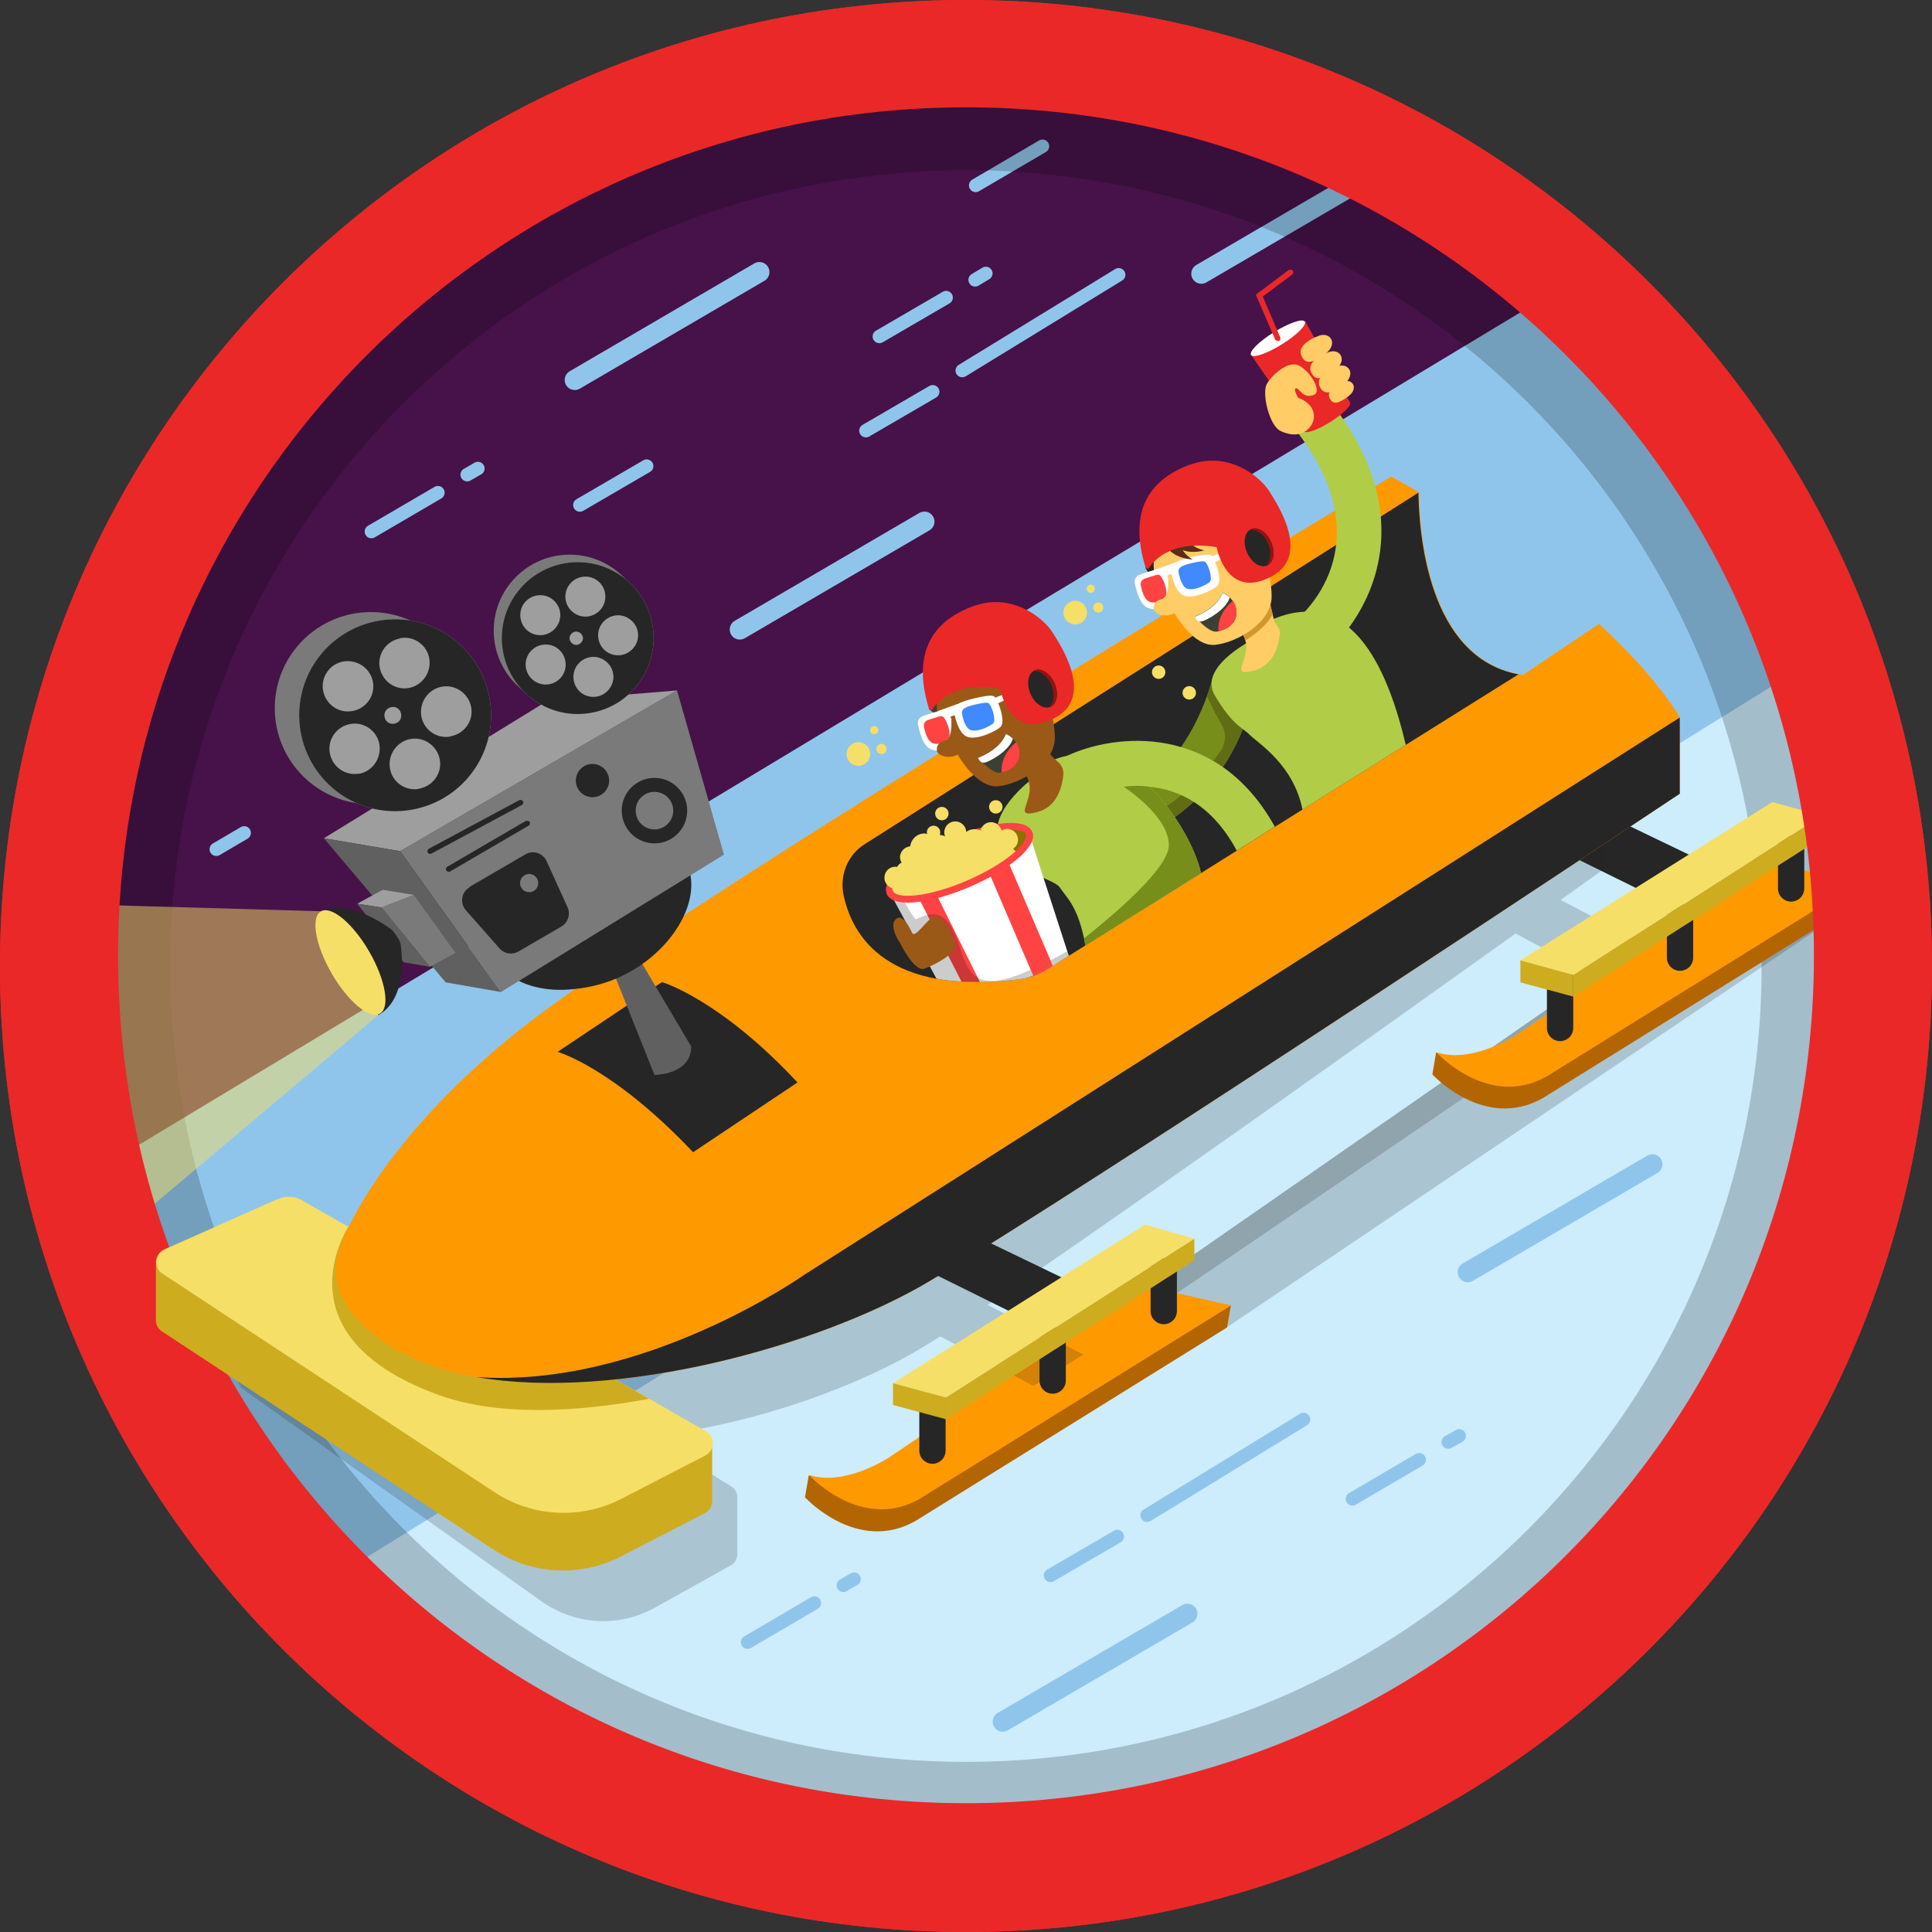 <?xml version="1.0" encoding="UTF-8"?>
<svg xmlns="http://www.w3.org/2000/svg" xmlns:xlink="http://www.w3.org/1999/xlink" viewBox="0 0 72 72">
  <rect x="0" y="0" width="72" height="72" fill="#333333" stroke="none"/>
  <defs>
    <style>
      .cls-1 {
        fill: #4089ff;
      }

      .cls-2 {
        fill: #b1cc47;
      }

      .cls-3 {
        fill: url(#linear-gradient-8);
      }

      .cls-4 {
        fill: url(#linear-gradient-7);
      }

      .cls-5 {
        fill: url(#linear-gradient-5);
      }

      .cls-6 {
        fill: url(#linear-gradient-6);
      }

      .cls-7 {
        fill: url(#linear-gradient-9);
      }

      .cls-8 {
        fill: url(#linear-gradient-4);
      }

      .cls-9 {
        fill: url(#linear-gradient-3);
      }

      .cls-10 {
        fill: url(#linear-gradient-2);
      }

      .cls-11, .cls-12 {
        fill: #ffd400;
      }

      .cls-13 {
        fill: #917602;
      }

      .cls-13, .cls-14, .cls-15, .cls-16, .cls-12 {
        stroke-linecap: round;
      }

      .cls-13, .cls-14, .cls-12 {
        stroke-width: .5px;
      }

      .cls-13, .cls-16, .cls-17, .cls-12, .cls-18 {
        stroke: #000;
      }

      .cls-13, .cls-16, .cls-12 {
        stroke-linejoin: round;
      }

      .cls-19 {
        fill: #7a7a7a;
      }

      .cls-20 {
        fill: #ffe578;
      }

      .cls-21 {
        opacity: .5;
      }

      .cls-21, .cls-22 {
        fill: #f6df66;
      }

      .cls-23 {
        fill: #90c5eb;
      }

      .cls-24 {
        fill: #b26500;
      }

      .cls-25 {
        fill: #592d19;
      }

      .cls-14, .cls-15 {
        stroke: #90c5eb;
      }

      .cls-14, .cls-15, .cls-17, .cls-26 {
        fill: none;
      }

      .cls-14, .cls-15, .cls-17, .cls-26, .cls-18 {
        stroke-miterlimit: 10;
      }

      .cls-27 {
        fill: #9e8620;
      }

      .cls-28 {
        fill: url(#linear-gradient);
      }

      .cls-29 {
        fill: #ea2828;
      }

      .cls-30 {
        fill: #3c4033;
      }

      .cls-31 {
        fill: #8c7100;
      }

      .cls-32 {
        fill: #d1972f;
      }

      .cls-33 {
        fill: #ff4343;
      }

      .cls-34 {
        fill: #606060;
      }

      .cls-35, .cls-18 {
        fill: #f90;
      }

      .cls-36 {
        fill: #ff99a8;
      }

      .cls-15 {
        stroke-width: .75px;
      }

      .cls-37 {
        fill: #fff;
      }

      .cls-38, .cls-39 {
        fill: #262626;
      }

      .cls-16 {
        stroke-width: 1.16px;
      }

      .cls-39, .cls-40 {
        opacity: .2;
      }

      .cls-41 {
        fill: #d3b63c;
      }

      .cls-42 {
        fill: #ffb3c2;
      }

      .cls-43 {
        fill: #9b5918;
      }

      .cls-44 {
        fill: #788e1b;
      }

      .cls-45 {
        fill: #cdecfc;
      }

      .cls-46 {
        fill: url(#linear-gradient-14);
        opacity: .6;
      }

      .cls-47 {
        fill: url(#linear-gradient-10);
      }

      .cls-48 {
        fill: url(#linear-gradient-11);
      }

      .cls-49 {
        fill: url(#linear-gradient-12);
      }

      .cls-50 {
        fill: url(#linear-gradient-13);
      }

      .cls-51 {
        fill: #606d15;
      }

      .cls-26 {
        stroke: #ff4343;
        stroke-width: .25px;
      }

      .cls-52 {
        opacity: .1;
      }

      .cls-53 {
        fill: #fc6;
      }

      .cls-54 {
        fill: #911;
      }

      .cls-55 {
        fill: #ceac20;
      }

      .cls-56 {
        fill: #ffcad7;
      }

      .cls-57 {
        fill: #9e9e9e;
      }

      .cls-58 {
        fill: #0198cc;
      }

      .cls-59 {
        fill: #461249;
      }

      .cls-18 {
        stroke-width: 1.42px;
      }

      .cls-60 {
        fill: #776415;
      }
    </style>
    <linearGradient id="linear-gradient" x1="41.71" y1="48.51" x2="57.8" y2="48.51" gradientUnits="userSpaceOnUse">
      <stop offset=".59" stop-color="#d3b63c" stop-opacity="0"/>
      <stop offset=".79" stop-color="#d3b63c" stop-opacity=".51"/>
      <stop offset=".93" stop-color="#d3b63c" stop-opacity=".86"/>
      <stop offset="1" stop-color="#d3b63c"/>
    </linearGradient>
    <linearGradient id="linear-gradient-2" x1="53.82" y1="51.28" x2="58.97" y2="57.41" xlink:href="#linear-gradient"/>
    <linearGradient id="linear-gradient-3" x1="41.16" y1="47.47" x2="49.82" y2="49.31" gradientUnits="userSpaceOnUse">
      <stop offset=".53" stop-color="#d3b63c" stop-opacity="0"/>
      <stop offset=".66" stop-color="#d3b63c" stop-opacity=".34"/>
      <stop offset=".77" stop-color="#d3b63c" stop-opacity=".62"/>
      <stop offset=".88" stop-color="#d3b63c" stop-opacity=".83"/>
      <stop offset=".95" stop-color="#d3b63c" stop-opacity=".95"/>
      <stop offset="1" stop-color="#d3b63c"/>
    </linearGradient>
    <linearGradient id="linear-gradient-4" x1="37.24" y1="47.87" x2="46.28" y2="47.08" xlink:href="#linear-gradient-3"/>
    <linearGradient id="linear-gradient-5" x1="32.88" y1="48.69" x2="42.28" y2="46.35" gradientUnits="userSpaceOnUse">
      <stop offset=".47" stop-color="#d3b63c" stop-opacity="0"/>
      <stop offset=".61" stop-color="#d3b63c" stop-opacity=".34"/>
      <stop offset=".75" stop-color="#d3b63c" stop-opacity=".62"/>
      <stop offset=".86" stop-color="#d3b63c" stop-opacity=".83"/>
      <stop offset=".95" stop-color="#d3b63c" stop-opacity=".95"/>
      <stop offset="1" stop-color="#d3b63c"/>
    </linearGradient>
    <linearGradient id="linear-gradient-6" x1="20.87" y1="53.53" x2="26.69" y2="47.29" xlink:href="#linear-gradient-5"/>
    <linearGradient id="linear-gradient-7" x1="15.97" y1="59.96" x2="20.89" y2="52.93" xlink:href="#linear-gradient-5"/>
    <linearGradient id="linear-gradient-8" x1="17.67" y1="57" x2="23.06" y2="50.11" xlink:href="#linear-gradient-5"/>
    <linearGradient id="linear-gradient-9" x1="28.71" y1="50.38" x2="36.4" y2="47.11" xlink:href="#linear-gradient-5"/>
    <linearGradient id="linear-gradient-10" x1="24.68" y1="51.62" x2="31.66" y2="46.55" xlink:href="#linear-gradient-5"/>
    <linearGradient id="linear-gradient-11" x1="49.24" y1="49.05" x2="58.39" y2="54.34" xlink:href="#linear-gradient"/>
    <linearGradient id="linear-gradient-12" x1="37.28" y1="52.39" x2="38.33" y2="62.4" gradientUnits="userSpaceOnUse">
      <stop offset="0" stop-color="#d3b63c" stop-opacity="0"/>
      <stop offset=".1" stop-color="#d3b63c" stop-opacity=".21"/>
      <stop offset=".24" stop-color="#d3b63c" stop-opacity=".45"/>
      <stop offset=".37" stop-color="#d3b63c" stop-opacity=".65"/>
      <stop offset=".5" stop-color="#d3b63c" stop-opacity=".8"/>
      <stop offset=".62" stop-color="#d3b63c" stop-opacity=".91"/>
      <stop offset=".74" stop-color="#d3b63c" stop-opacity=".98"/>
      <stop offset=".84" stop-color="#d3b63c"/>
    </linearGradient>
    <linearGradient id="linear-gradient-13" x1="11.88" y1="57.99" x2="14.73" y2="54.22" gradientUnits="userSpaceOnUse">
      <stop offset=".19" stop-color="#d3b63c" stop-opacity="0"/>
      <stop offset="1" stop-color="#d3b63c"/>
    </linearGradient>
    <linearGradient id="linear-gradient-14" x1="37.58" y1="56.18" x2="38.38" y2="63.79" xlink:href="#linear-gradient-12"/>
  </defs>
  <g id="Layer_362" data-name="Layer 362">
    <g id="_.svg" data-name=".svg">
      <path class="cls-36" d="M69.13,36c0,18.3-14.83,33.13-33.13,33.13S2.87,54.3,2.87,36C2.87,20.52,13.48,7.53,27.8,3.9c2.62-.67,5.37-1.03,8.19-1.03,2.45,0,4.85.27,7.15.78,14.86,3.26,25.97,16.5,25.97,32.35Z"/>
    </g>
    <g id="_.svg-2" data-name=".svg">
      <path class="cls-42" d="M62.38,36c0,14.57-11.81,26.38-26.38,26.38s-26.38-11.81-26.38-26.38c0-12.32,8.45-22.67,19.85-25.56,2.09-.53,4.27-.82,6.52-.82,1.95,0,3.86.21,5.7.62,11.83,2.6,20.68,13.14,20.68,25.76Z"/>
    </g>
    <g id="_.svg-3" data-name=".svg">
      <path class="cls-56" d="M59.85,36c0,13.18-10.68,23.85-23.85,23.85s-23.85-10.68-23.85-23.85c0-11.14,7.64-20.5,17.95-23.11,1.89-.48,3.87-.74,5.9-.74,1.77,0,3.49.19,5.15.56,10.7,2.35,18.7,11.88,18.7,23.29Z"/>
    </g>
    <path class="cls-58" d="M2.87,36h67.49s-4.51,33.92-32.82,33.92S2.72,44.58,2.87,36Z"/>
    <path class="cls-60" d="M4.45,35.3s3.76,1.17,4.31,1.79c.55.62,1.66.56,2.56,1,.9.43-5.82.87-6.85.6s-.01-3.39-.01-3.39Z"/>
    <path class="cls-60" d="M69.22,36.52s-3.76,1.17-4.31,1.79c-.55.62-1.66.56-2.56,1-.9.43,5.82.87,6.85.6s.01-3.39.01-3.39Z"/>
    <g id="_.svg-4" data-name=".svg" class="cls-52">
      <path d="M43.15,3.65c-2.3-.51-4.7-.78-7.15-.78-2.83,0-5.57.36-8.2,1.03C13.48,7.53,2.87,20.52,2.87,36c0,18.3,14.84,33.13,33.13,33.13s33.13-14.83,33.13-33.13c0-15.85-11.12-29.09-25.98-32.35ZM36,65.66c-16.38,0-29.66-13.28-29.66-29.66,0-13.85,9.5-25.48,22.32-28.74,2.35-.59,4.81-.92,7.34-.92,2.19,0,4.34.25,6.4.7,13.3,2.92,23.25,14.78,23.25,28.96,0,16.38-13.27,29.66-29.65,29.66Z"/>
    </g>
    <path id="_.svg-5" data-name=".svg" class="cls-29" d="M0,36c0,19.91,16.11,36,36,36s36-16.09,36-36S55.91,0,36,0,0,16.11,0,36ZM4.4,35.6C4.4,18.2,18.49,4,36,4s31.6,14.11,31.6,31.6-14.09,31.6-31.6,31.6S4.4,53.11,4.4,35.6Z"/>
    <path class="cls-17" d="M13.54,58.74s-6.72-2.53-5.28-7.87c0,0-.96-3.27,1.6-4.15,0,0-.56-3.59,4.07-3.75,0,0,.96-2.87,5.74-2.23,0,0,2.47-2.95,6.78-1.36,0,0,2.55-2.78,6.46-.47,0,0,3.84-3.28,7.55.15,0,0,2.75-1.91,5.14.16,0,0,3.43-2.31,6.14,1.04,0,0,4.63-1.04,6.06,2.71,0,0,3.75.16,4.71,4.15,0,0,2.23.56,2.31,5.19,0,0,1.54,2.58-2.94,3.88,0,0-14.84,5.89-21.43,5.91-6.59.02-21.32-.67-26.92-3.36Z"/>
    <path class="cls-20" d="M13.54,58.74s-6.72-2.53-5.28-7.87c0,0-.96-3.27,1.6-4.15,0,0-.56-3.59,4.07-3.75,0,0,.96-2.87,5.74-2.23,0,0,2.47-2.95,6.78-1.36,0,0,2.55-2.78,6.46-.47,0,0,3.84-3.28,7.55.15,0,0,2.75-1.91,5.14.16,0,0,3.43-2.31,6.14,1.04,0,0,4.63-1.04,6.06,2.71,0,0,3.75.16,4.71,4.15,0,0,2.23.56,2.31,5.19,0,0,1.54,2.58-2.94,3.88,0,0-14.84,5.89-21.43,5.91-6.59.02-21.32-.67-26.92-3.36Z"/>
    <path class="cls-12" d="M55.43,16.81s-.7,3.32,1.25,4.88,3.63.31,4.92,2.98,1.89,4.45,3.93,3.95,1.38-3.48-.23-3.43c0,0,2-.64,3.2,1.24s-.33,4.56-3.19,4.23-4.21-1.58-5.22-3.15-5.52.4-7.41-2.13-2.43-6.74-1.3-9.07,4.06.51,4.06.51Z"/>
    <path class="cls-28" d="M57.8,42.97s-1.13,10.48-12.92,15.44c-.1.04-.2.08-.3.12l-2.87-.38,6.99-19.68c.97.1,2.05.57,3.03,1.79,0,0,1.44-.32,2.96.05,1.21.29,2.47,1.01,3.1,2.67Z"/>
    <path class="cls-10" d="M64.83,52.31s-4.19,4.53-8.66,5.49l-4.1,1.84-.64.29-.18-.03-3.8-.75c3.08-1.01,11.11-10.69,14-14.26.46.56.84,1.29,1.07,2.24,0,0,2.24.56,2.32,5.19Z"/>
    <path class="cls-9" d="M51.74,40.26s-2.62,14.42-10.03,17.9l-1.9-.36.14-.83,3.16-18.72c.78,0,1.65.25,2.48.97,0,0,1.4-.94,3.11-.75.97.1,2.05.57,3.03,1.79Z"/>
    <path class="cls-8" d="M45.6,39.22s-1.1,13.82-5.46,17.68l-.18.08-.93.42-.92.41.25-20.03c.68.24,1.39.64,2.09,1.29,0,0,1.18-.82,2.66-.81.78,0,1.65.25,2.48.97Z"/>
    <path class="cls-5" d="M40.46,39.06s-.64,14.3-1.35,17.97c0,0-.02.16-.08.37-.11.37-.36.9-.83.94-.59.06-1.53-.63-3.01-3.28-2.49-4.44-3.65-12.86-4.08-16.9.56.14,1.16.38,1.81.76,0,0,3.84-3.28,7.54.15Z"/>
    <path class="cls-6" d="M34.88,57.8l-.76.47-.73.45c-10.94.02-18.45-11.44-20.81-15.58.39-.09.84-.15,1.35-.17,0,0,.7-2.1,3.91-2.31.53-.04,1.14-.02,1.83.07,0,0,7.87,13.52,15.21,17.06Z"/>
    <path class="cls-4" d="M29.62,61.69c-.59.15-1.36.29-2.35.41-1.83.22-4.43-.46-7.18-1.53-.8-.31-1.6-.64-2.4-1.01-3.36-1.5-6.7-3.35-8.93-4.66-.63-1.1-.93-2.44-.5-4.04,0,0-.53-1.79.24-3.08.27-.45.69-.85,1.36-1.07,0,0,8.25,10.31,21.02,13.21,0,0,.02.01.05.03.27.18,1.44,1.05-1.31,1.73Z"/>
    <path class="cls-3" d="M33.38,58.73l-2.45,1.23-.85.43c-11.76.64-19.69-9.81-21.58-12.59.27-.45.69-.85,1.36-1.07,0,0-.56-3.59,4.07-3.75,0,0,8.85,13.76,19.46,15.75Z"/>
    <path class="cls-7" d="M38.84,59.6l-2.34-1.06-1.62-.73c-3.68-3.3-8.96-14.35-11.03-18.89.77-.02,1.64.11,2.61.47,0,0,1.79-1.94,4.66-1.23.56.14,1.16.38,1.81.76,0,0,1.41,11.38,5.28,19.43.2.43.42.85.64,1.26Z"/>
    <path class="cls-47" d="M37.07,58.54h-1.89c-.36-.07-.72-.16-1.07-.27-8.18-2.43-14.08-13.06-16.28-17.6.53-.04,1.14-.02,1.83.07,0,0,1.49-1.78,4.18-1.83.77-.02,1.64.11,2.61.47,0,0,6.53,16.55,10.62,19.15Z"/>
    <path class="cls-48" d="M62.51,47.12s-5.33,11.17-15.07,12.02l-2.57-.73-.9-.25c4.37-2.2,8.94-13.18,10.72-17.85,1.21.29,2.47,1.01,3.1,2.67,0,0,2.18.09,3.64,1.91.46.56.84,1.29,1.07,2.24Z"/>
    <path class="cls-49" d="M63.11,55.75c-.35.16-.75.31-1.23.45,0,0-14.85,5.89-21.43,5.91-6.59.02-21.32-.67-26.92-3.36,0,0-.46-.18-1.12-.53,2-1.36,8.27-4.78,12.45-3.78,7.23,1.72,6.33-2.38,14.31-2.03,7.97.35,6.95,2.98,11.62,1.79,3.39-.86,9.89.79,12.33,1.54Z"/>
    <path class="cls-12" d="M22.88,22.59c-.28-.57-1.79.62-2.19,1.11-.84,1.03-2.02,2.65-2.22,3.8-.31,1.81,1.2,3.48-.34,5.86-.84,1.31,1.07,4.99,4.74,3.33,4.11-1.86,1.47-11.09,0-14.1Z"/>
    <path class="cls-12" d="M23.72,33.46s2.97,8.52-2.78,9.52c-6.17,1.07-7.4-2.32-7.4-5.86,0-1.82,2.17-7.56,10.19-3.66Z"/>
    <path class="cls-13" d="M19.73,35.39s.19,1.79-.46,2.61-2.29-.3-.58-2c0,0,.73-.31,1.04-.61Z"/>
    <g>
      <path class="cls-16" d="M37.44,53.48c-1.96,0-3.8-.24-5.18-.66-.63-.19-1.66-.6-1.58-1.15.03-.21.09-.59,1.08-.86.07-.02.18-.04.31-.07,1.49-.32,2.91-.75,3.26-1.68.45-1.18.17-2.53-.04-2.96,0,0,0-.02-.01-.03.08-.04.2-.09.37-.14.5-.15,1.2-.23,1.92-.23s1.42.08,1.92.23c.17.05.29.1.37.14,0,0-.01.02-.01.03-.21.42-.49,1.78-.05,2.96.35.93,1.78,1.36,3.26,1.68.14.03.24.05.31.07.99.27,1.05.65,1.08.86.08.55-.95.96-1.58,1.15-1.37.43-3.21.66-5.17.66h-.27,0Z"/>
      <path class="cls-35" d="M37.57,57.18c7.02,0,12.71-1.72,12.71-3.85s-5.69-3.85-12.71-3.85-12.71,1.72-12.71,3.85,5.69,3.85,12.71,3.85Z"/>
      <path d="M37.57,57.9c-6.67,0-13.42-1.57-13.42-4.56s6.75-4.56,13.42-4.56,13.42,1.57,13.42,4.56-6.75,4.56-13.42,4.56Z"/>
      <path class="cls-35" d="M37.57,50.19c-7.33,0-12,1.86-12,3.14s4.67,3.14,12,3.14,12-1.86,12-3.14-4.67-3.14-12-3.14Z"/>
      <path class="cls-35" d="M37.44,53.12c-1.93,0-3.73-.23-5.07-.64-1.04-.33-1.35-.65-1.33-.76.02-.14.06-.36.82-.57.06-.02.15-.03.25-.06h.05c1.58-.35,3.1-.82,3.52-1.91.48-1.26.2-2.64-.02-3.17.03-.01.07-.02.1-.03.47-.14,1.13-.22,1.82-.22s1.35.08,1.82.22c.04.01.07.02.1.03-.22.52-.5,1.91-.03,3.17.41,1.09,1.94,1.56,3.52,1.9h.05c.1.03.19.05.25.07.77.21.8.44.82.57.02.11-.29.44-1.33.76-1.34.41-3.14.64-5.07.64h-.27,0Z"/>
      <path d="M37.57,46.12c.53,0,1.06.05,1.47.14-.21.78-.3,2,.1,3.05.5,1.31,2.21,1.78,3.77,2.12h.06c.09.03.17.05.22.06.28.08.42.15.5.2-.14.1-.45.27-1.02.45-1.31.41-3.07.63-4.96.63h-.27c-1.89,0-3.66-.22-4.96-.63-.57-.18-.88-.35-1.02-.45.07-.05.22-.12.5-.2.05-.01.13-.03.22-.05h.05c1.56-.35,3.28-.82,3.77-2.13.4-1.05.32-2.27.1-3.05.41-.09.93-.14,1.47-.14M37.58,45.41c-.72,0-1.42.08-1.92.23-.17.05-.29.1-.37.14,0,0,0,.31.01.32.21.42.49,1.78.04,2.96-.35.93-1.78,1.36-3.26,1.68-.14.03-.24.05-.31.07-.99.27-1.05.65-1.08.86-.08.55.95.96,1.58,1.15,1.37.43,3.21.66,5.18.66h.27c1.96,0,3.8-.24,5.17-.66.63-.19,1.66-.6,1.58-1.15-.03-.21-.09-.59-1.08-.86-.07-.02-.18-.04-.31-.07-1.48-.32-2.91-.75-3.26-1.68-.45-1.17-.17-2.54.05-2.96,0,0,0-.31.01-.32-.08-.04-.2-.09-.37-.14-.5-.15-1.2-.23-1.92-.23h0Z"/>
      <path class="cls-18" d="M37.57,45.81c8.75,0,15.85-7.1,15.85-15.85s-7.1-15.85-15.85-15.85-15.85,7.1-15.85,15.85,7.1,15.85,15.85,15.85Z"/>
      <path class="cls-11" d="M45.92,25.05c-.35,0-.69-.17-.89-.49-.91-1.47-2.2-2.68-3.72-3.51-.51-.28-.7-.91-.42-1.42.28-.51.91-.7,1.42-.42,1.84,1,3.39,2.47,4.5,4.24.3.49.16,1.14-.34,1.44-.17.11-.36.16-.55.16h0Z"/>
    </g>
    <path class="cls-12" d="M52.93,37.26s-1.09,8.19,2.57,10.97.08,8.37-4.37,8.29c-7.07-.13-9.85-4.19-7.55-8.97,0,0-.39,4.43,3.04,5.73s6.4-.35,5.99-2.21c-.5-2.33-5.51-4.98-4.82-11.48.69-6.5,4.49-4.79,5.14-2.34Z"/>
    <path class="cls-27" d="M61.89,56.25c-2.06.49-4.13,1-6.05,1.78-1.93,1.06-4.23,1.62-6.4,1-2.15-.45-3.83-1.93-5.9-2.5-3.49-1.04-7.39-.42-10.51,1.39-2.65,1.69-5.98,4.38-9.27,2.69-1.34-.77-2.45-1.99-4.01-2.16-2.02-.31-4.18.09-6.22.35,0,0-.03-.11-.03-.11,1.01-.33,2.04-.64,3.09-.85,2.1-.52,4.64-.45,6.41.94.83.51,1.59,1.11,2.59,1.14.91.06,1.88-.23,2.8-.6,1.36-.56,2.82-1.49,4.11-2.27,3.4-1.75,7.49-1.82,11.12-.88,2.97.83,5.81,2.56,8.98,2.01,1.05-.11,1.9-.64,2.91-.98,2.08-.66,4.2-.99,6.34-1.07v.11h.01Z"/>
    <path class="cls-50" d="M20.46,58.54s-1.13.46-2.77,1.03c-.28.1-.58.2-.89.3-1.27-.33-2.38-.7-3.26-1.12,0,0-3.31-1.24-4.78-3.83-.63-1.1-.93-2.44-.5-4.04,0,0,6.69,7.75,12.2,7.66Z"/>
    <path class="cls-20" d="M45.93,57.22c-3.37-1.59-7.2-1.84-10.76-.74-.9.28-1.8.63-2.49,1.07-2.15,1.36-5.9,4.07-8.62,2.55s-2.87-3.19-10.53-1.36c0,0,12.29,6.94,25.45,4.95s22.9-7.5,22.9-7.5c0,0-4.63.56-7.34,1.91s-5.98.32-7.26-.24c-.34-.15-.79-.38-1.35-.65Z"/>
    <path class="cls-41" d="M37.54,55.95c-1.35.85-2.93,1.94-3.96,2.97-1.48,1.48-4.92,3.18-10.34,3.18-.53,0-1.09-.02-1.66-.05-.39-.12-.77-.24-1.13-.37,6.95.7,11.24-1.27,12.92-2.96.91-.9,2.23-1.86,3.46-2.66.23-.04.46-.08.7-.11Z"/>
    <path class="cls-41" d="M37.78,56.87s-1.19.71-3.43,3.58c-.97,1.24-3.02,2.37-5.12,3.28-.19-.02-.37-.05-.56-.08,2.22-.93,4.47-2.11,5.45-3.37,2.28-2.92,3.46-3.62,3.52-3.65l.14.25Z"/>
    <path class="cls-41" d="M38.39,56.78c-.01.05-.83,4.05-3.98,7.27-.14,0-.27,0-.41,0,3.27-3.19,4.1-7.28,4.11-7.33l.28.06Z"/>
    <path class="cls-41" d="M39.23,63.65c-.08.02-.16.03-.24.04-.02,0-.04,0-.06,0,.69-2.99-.08-6.57-.1-6.61l.28-.06c.04.18.79,3.63.12,6.62Z"/>
    <path class="cls-41" d="M42.77,63.01c-.09.02-.19.04-.28.06-.84-2.96-2.66-5.89-2.68-5.93l.24-.15s1.87,3.01,2.72,6.02Z"/>
    <path class="cls-41" d="M45.22,62.45c-.11.03-.23.06-.34.08-.96-.87-2-1.89-2.36-2.53-.7-1.26-2.05-3.15-2.06-3.16l.23-.17s1.37,1.92,2.08,3.19c.36.64,1.47,1.71,2.45,2.59Z"/>
    <path class="cls-41" d="M47.97,61.72c-.14.04-.27.08-.41.12-1.16-.57-2.23-1.3-3.08-1.99-1.95-1.57-3.29-3.2-3.3-3.22l.22-.18s2.97,3.63,6.57,5.27Z"/>
    <path class="cls-41" d="M50.79,60.85c-.16.06-.32.11-.49.16-1.93-.58-3.79-1.39-4.65-2.31-.93-.99-2.27-1.96-3.29-2.64.24.04.49.1.73.16.93.64,1.99,1.46,2.76,2.29.86.92,2.88,1.76,4.93,2.34Z"/>
    <path class="cls-46" d="M61.88,56.2c-.3.16-9.94,5.53-22.89,7.49-12.94,1.96-25.04-4.71-25.44-4.94h0c.07.02.67-.3,1.67.06,11.55,4.14,24.13,4.34,35.87.76,3.64-1.11,7.58-1.9,10.8-3.38Z"/>
    <path d="M37.78,55.92c-2.13.32-4.25.99-5.97,2.3-2.2,1.38-4.95,3.31-7.64,2.15-1.44-.7-2.63-1.97-4.25-2.11-2.08-.23-4.23.29-6.31.77l.08-.54c12.23,6.23,23.55,6.5,36.45,2.22,3.99-1.28,7.91-2.83,11.62-4.76l.17.52c-1.95.25-3.92.62-5.78,1.23-1.86.78-3.79,1.59-5.85,1.17-2.03-.21-3.78-1.33-5.61-2.08-1.85-.71-3.85-1.04-5.84-.96,1.99-.13,4.01.13,5.9.8,2.68,1.14,5.52,2.55,8.49,1.74,2.77-1.15,5.62-2.11,8.62-2.45,0,0,1.53-.22,1.53-.22-4.13,2.36-8.53,4.2-13.04,5.66-8.04,2.62-16.7,4.13-25.03,2.03-4.39-1.01-8.66-2.55-12.6-4.76,2.39-.5,4.81-1.16,7.29-.84,2.37.22,3.7,2.62,5.84,2.57,2.14,0,4.09-1.21,5.88-2.29,1.78-1.27,3.94-1.89,6.08-2.14h0Z"/>
    <path class="cls-12" d="M54.43,41.02s2.51,6.2,6.26,4.79c0,0-4.91,2.75-8.45-2.29s.4-4.55,2.18-2.5Z"/>
    <path class="cls-12" d="M55.27,28.09s-2.26,9.5.56,11.36c3.32,2.19,7.79-3.18,11.15,7.26,0,0-4.47-6.07-11.73-3.35-3.99,1.5-6.13-1.31-6.37-6.6s1.57-9.85,6.39-8.68Z"/>
    <path class="cls-12" d="M43.87,11.21s3.57.62,5.85-1.07,2.52-2.69,3.98-2.13,1.46,1.88,4,.85c0,0,.33,1.21-2.94,1.36s-.49,3.63-6.75,4.66c0,0-2.75-.45-4.14-3.67Z"/>
    <path class="cls-12" d="M56.14,16.9s-2.31,4.84-.71,8.34,3.18,5.12,3.48,7.64c.38,3.12,4.26,3.55,5.55,0,0,0,.1,5.6-4.33,5.6-3.11,0-4.15-2.22-4.37-4.57-.19-2.07-.91-2.1-4.01-4.69-3.71-3.09-5.12-10.85-1.53-12.11s5.93-.21,5.93-.21Z"/>
    <path class="cls-12" d="M65.75,18.43c.47.21.94,1.95-.78,1.86s-2.48-1.97-3.65-1.79c-1.16.18-2.35,1.74-4.05.52-.84-.6-1.11-1.42-1.17-2.1.77-.62,1.58-1.1,2.68-1.1,3.76,0,4.14-1.36,4.14-1.36-3.94.13-2.46-1.56-4.58-2.13-2.12-.56-2.76,2.98-5.87,2.84-3.11-.14-5.41-6.05-12.02-6.61-6.61-.56-8.07,4.14-13.3,4.96-4.76.75-5.12,6.09-5.12,6.09-1.13,1.41-3.53,1.46-4.2,3.01-.67,1.55,3.41,5.27,8.15-1.65,3.81-5.57,6.91-5.71,8.74-4.98,1.56.63,3.28.69,4.92.33,6.5-1.4,8.33,2.89,8.33,2.89,2.6.86,4.24.51,5.5-.22.97,1.9,3.28,3.92,5.26,2.66,2.49-1.6,4.12-.33,5.22.28,1.11.61,3.06-.09,3.01-1.64-.05-1.55-1.22-1.86-1.22-1.86Z"/>
    <path class="cls-12" d="M32.91,46.56c-.42.04-5.92,1.74-7.48-2.57-.54-1.49-2.37-.8-3.2-1.32.77-.22,2.32-2.01,2.26-3.32.49.33,2.3,1.8,2.64,2.71.54,1.46.64,4.64,5.78,4.5Z"/>
  </g>
  <g id="Layer_363" data-name="Layer 363">
    <g id="_.svg-6" data-name=".svg">
      <path class="cls-23" d="M69.13,36c0,18.3-14.83,33.13-33.13,33.13S2.87,54.3,2.87,36C2.87,20.52,13.48,7.53,27.8,3.9c2.62-.67,5.37-1.03,8.19-1.03,2.45,0,4.85.27,7.15.78,14.86,3.26,25.97,16.5,25.97,32.35Z"/>
    </g>
    <path class="cls-45" d="M11.14,59.6l56.75-35.18s4.75,10.24,1.36,17.58-13.55,22.73-18.26,24.82-31.83,7.53-39.85-7.23Z"/>
    <path class="cls-59" d="M1.98,44.59L58.14,10.75s-12.05-14.82-36.06-5.79c0,0-23.96,9.81-20.1,39.64Z"/>
    <polygon class="cls-39" points="45.73 49.46 69.11 33.71 64.46 32.88 40.76 49.35 45.73 49.46"/>
    <polygon class="cls-39" points="58.14 37.56 57.65 38.8 42.88 48.86 42.09 48.42 58 37.37 58.14 37.56"/>
    <polygon class="cls-38" points="57.31 31.29 62.22 33.71 64.29 32.5 59.2 30.05 57.31 31.29"/>
    <line class="cls-15" x1="44.77" y1="10.2" x2="51.65" y2="6.18"/>
    <line class="cls-15" x1="37.37" y1="64.16" x2="44.25" y2="60.14"/>
    <line class="cls-14" x1="36.36" y1="6.91" x2="38.85" y2="5.45"/>
    <g id="_.svg-7" data-name=".svg" class="cls-40">
      <path d="M43.15,3.65c-2.3-.51-4.7-.78-7.15-.78-2.83,0-5.57.36-8.2,1.03C13.48,7.53,2.87,20.52,2.87,36c0,18.3,14.84,33.13,33.13,33.13s33.13-14.83,33.13-33.13c0-15.85-11.12-29.09-25.98-32.35ZM36,65.66c-16.38,0-29.66-13.28-29.66-29.66,0-13.85,9.5-25.48,22.32-28.74,2.35-.59,4.81-.92,7.34-.92,2.19,0,4.34.25,6.4.7,13.3,2.92,23.25,14.78,23.25,28.96,0,16.38-13.27,29.66-29.65,29.66Z"/>
    </g>
    <path class="cls-21" d="M13.78,35.51c-.6-1.06-1.41-1.75-1.81-1.55l-9.74-.28s-1.46,7.38,2.54,12.02l9.33-7.87-.02-.04s.04,0,.05-.01c.4-.2.24-1.22-.36-2.27Z"/>
    <path class="cls-24" d="M45.87,48.65l-.14.82-11.61,7.21c-2.18,1.24-4.12-.88-4.12-.88l.14-.82s1.2.55,2.24.48c.33-.02.64-.1.89-.28.85-.59,8.48-4.45,11.43-5.95.72-.36,1.16-.59,1.16-.59Z"/>
    <path class="cls-35" d="M30.15,54.97s1.94,2.13,4.12.89l11.61-7.21-3.26-.74-9.45,6.38s-1.65,1.12-3.01.68Z"/>
    <path class="cls-39" d="M59.46,36.36l1.86-1.17-3.16-1.65c1.03-.74,1.65-1.18,1.65-1.18v-2.75c-.68-1.18-1.65-2.33-2.71-3.38l-2.54,1.84c-3.17-.51-3.46-5.17-3.48-6.59-.57-.37-.92-.58-.92-.58,0,0-22.8,14.78-28.64,19.56-3.49,2.86-5.4,5.71-6.22,7.54l-1.57-.97c-.24-.15-.54-.17-.8-.04l-3.8,1.82c-.16.08-.25.23-.27.4h0s0,2.15,0,2.15h0c0,.16.07.32.21.42l11.1,7.89c1.27.9,2.89.99,4.24.24l2.82-1.57c.13-.07.21-.2.24-.34h.01s0-2.2,0-2.2h0c0-.16-.08-.31-.22-.4l-3.02-1.87c3.85-.43,7.92-1.9,10.45-3.51.11-.07.23-.15.35-.22l3.47,1.85,1.86-1.17-3.56-1.85c5.06-3.42,14.61-10.22,19.67-13.84l3.01,1.6Z"/>
    <path class="cls-24" d="M69.25,32.89l-.14.82-11.61,7.21c-2.18,1.24-4.12-.88-4.12-.88l.14-.82s1.2.55,2.24.48c.33-.02.64-.1.89-.28.85-.59,8.48-4.45,11.43-5.95.72-.36,1.16-.59,1.16-.59Z"/>
    <path class="cls-35" d="M53.53,39.22s1.94,2.13,4.12.89l11.61-7.21-3.26-.74-9.45,6.38s-1.65,1.12-3.01.68Z"/>
    <path class="cls-38" d="M57.65,36.33h.98v1.98c0,.27-.22.49-.49.49h0c-.27,0-.49-.22-.49-.49v-1.98h0Z"/>
    <path class="cls-38" d="M62.12,33.71h.98v1.98c0,.27-.22.49-.49.49h0c-.27,0-.49-.22-.49-.49v-1.98h0Z"/>
    <path class="cls-38" d="M66.26,31.13h.98v1.98c0,.27-.22.49-.49.49h0c-.27,0-.49-.22-.49-.49v-1.98h0Z"/>
    <polygon class="cls-55" points="58.63 37.14 67.89 31.22 67.89 30.4 58.63 36.33 58.63 37.14"/>
    <polygon class="cls-22" points="56.66 35.79 66.05 29.89 67.89 30.4 58.63 36.33 56.66 35.79"/>
    <polygon class="cls-55" points="56.66 36.61 56.66 35.79 58.63 36.33 58.63 37.14 56.66 36.61"/>
    <path id="_.svg-8" data-name=".svg" class="cls-29" d="M0,36c0,19.91,16.11,36,36,36s36-16.09,36-36S55.91,0,36,0,0,16.11,0,36ZM4.4,35.6C4.4,18.2,18.49,4,36,4s31.6,14.11,31.6,31.6-14.09,31.6-31.6,31.6S4.4,53.11,4.4,35.6Z"/>
    <path class="cls-55" d="M26.56,53.76l-7.66-2.51-7.66-4.38c-.27-.16-.6-.17-.89-.04l-2.11.94-2.43-.8v2.22h0c0,.17.07.33.23.43l12.37,8.14c1.41.93,3.22,1.02,4.72.25l3.14-1.62c.15-.08.24-.21.26-.35h.01s0-2.27,0-2.27Z"/>
    <path class="cls-22" d="M10.36,44.68l-4.23,1.88c-.38.17-.42.69-.07.91l12.37,8.14c1.41.93,3.22,1.02,4.72.25l3.14-1.62c.36-.19.37-.7.02-.9l-15.06-8.61c-.27-.16-.6-.17-.89-.04Z"/>
    <path class="cls-55" d="M24.19,52.13c-2.78.51-5.73.67-8-.2-5.44-2.06-3.57-5.62-3.21-6.21l11.21,6.41Z"/>
    <path class="cls-35" d="M62.6,26.75v2.83s-22.22,14.78-28.02,18.2c-5.53,3.28-17.77,5.99-21.54,1.05-.5-.66-.67-1.52-.39-2.3.64-1.77,2.78-5.17,7.28-8.59,6.5-4.93,31.92-20.18,31.92-20.18,0,0,.39.21,1.03.59.02,1.47.34,6.28,3.88,6.8l2.83-1.9c1.18,1.09,2.26,2.27,3.02,3.49Z"/>
    <path class="cls-38" d="M24.67,36.6s2.14.62,5.05,3.74l-3.89,2.6c-3-3.17-5.05-3.74-5.05-3.74l3.89-2.6Z"/>
    <path class="cls-34" d="M22.7,35.83l1.69,4.23s1.37,0,1.37-1.06l-2.24-3.78-.82.62Z"/>
    <path class="cls-38" d="M18.65,36.03s.92,1.27,3.43.72,4.22-2.98,3.53-4.53l-6.96,3.81Z"/>
    <polygon class="cls-19" points="25.23 25.73 26.98 31.85 18.67 36.97 14.91 31.72 25.23 25.73"/>
    <polygon class="cls-57" points="25.23 25.73 20.38 26.13 12.07 31.24 14.91 31.72 25.23 25.73"/>
    <polygon class="cls-34" points="18.67 36.97 16.61 36.61 12.07 31.24 14.91 31.72 18.67 36.97"/>
    <g>
      <circle class="cls-19" cx="13.82" cy="26.39" r="3.58"/>
      <path class="cls-57" d="M14.13,23.13c-1.95.33-3.26,2.17-2.93,4.12s2.17,3.26,4.12,2.93,3.26-2.17,2.93-4.12-2.17-3.26-4.12-2.93Z"/>
      <path class="cls-38" d="M14.13,23.13c-1.95.33-3.26,2.17-2.93,4.12s2.17,3.26,4.12,2.93,3.26-2.17,2.93-4.12-2.17-3.26-4.12-2.93ZM14.92,23.78c.51-.09,1,.26,1.08.77s-.26,1-.77,1.09-.99-.26-1.08-.77.26-.99.77-1.08ZM14.59,26.35c.17-.03.33.08.36.26s-.08.33-.26.36-.33-.08-.36-.26.09-.33.26-.36ZM13.37,28.83c-.51.09-.99-.26-1.08-.77s.26-.99.77-1.08,1,.26,1.08.77-.26,1-.77,1.09ZM13.12,26.5c-.51.09-.99-.26-1.08-.77s.26-1,.77-1.08,1,.26,1.09.77-.26.99-.77,1.08ZM15.61,29.4c-.51.09-1-.26-1.08-.77s.26-1,.77-1.09,1,.26,1.09.77-.26.99-.77,1.08ZM16.78,27.45c-.51.09-1-.26-1.08-.77s.26-1,.77-1.09,1,.26,1.09.77-.26.99-.77,1.08Z"/>
    </g>
    <g>
      <circle class="cls-19" cx="21.23" cy="23.5" r="2.83"/>
      <path class="cls-57" d="M21.06,20.99c-1.54.26-2.58,1.72-2.32,3.26s1.72,2.58,3.26,2.32,2.58-1.72,2.32-3.26-1.72-2.58-3.26-2.32Z"/>
      <path class="cls-38" d="M21.06,20.99c-1.54.26-2.58,1.72-2.32,3.26s1.72,2.58,3.26,2.32,2.58-1.72,2.32-3.26-1.72-2.58-3.26-2.32ZM21.69,21.5c.41-.07.79.2.86.61s-.21.79-.61.86-.79-.21-.86-.61.2-.79.61-.86ZM21.43,23.54c.14-.02.26.07.29.2s-.07.26-.2.29-.26-.07-.29-.2.07-.26.2-.29ZM20.46,25.5c-.41.07-.79-.21-.86-.61s.2-.79.61-.86.79.2.86.61-.2.79-.61.86ZM20.26,23.66c-.41.07-.79-.2-.86-.61s.2-.79.61-.86.79.21.86.61-.21.79-.61.86ZM22.24,25.96c-.41.07-.79-.2-.86-.61s.21-.79.61-.86.79.21.86.61-.21.79-.61.86ZM23.16,24.41c-.41.07-.79-.2-.86-.61s.21-.79.61-.86.79.21.86.61-.21.79-.61.86Z"/>
    </g>
    <polygon class="cls-57" points="14.22 33.82 13.31 33.68 14.26 33.16 15.42 33.35 14.22 33.82"/>
    <polygon class="cls-34" points="14.22 33.82 16.02 36.03 15.04 35.86 13.31 33.68 14.22 33.82"/>
    <path class="cls-30" d="M34.61,26.41s.19.23.39.16l.2-.07-.15-.7-.44.62Z"/>
    <path class="cls-38" d="M14.52,34.59c-.38-.27-1.6-1.05-2.55-.63l2.13,3.87c1-.56.91-2.06.84-2.57-.01-.11-.05-.21-.11-.3l-.12-.18c-.05-.07-.11-.14-.19-.19Z"/>
    <ellipse class="cls-22" cx="13.06" cy="35.87" rx=".81" ry="2.2" transform="translate(-16.19 11.34) rotate(-30.01)"/>
    <circle class="cls-38" cx="24.39" cy="30.21" r="1.22"/>
    <circle class="cls-19" cx="24.39" cy="30.21" r=".7"/>
    <circle class="cls-38" cx="22.08" cy="29.09" r=".62"/>
    <path class="cls-38" d="M17.5,33.05l2.08-1.21c.29-.17.65-.05.79.25l.78,1.72c.12.26.02.57-.23.72l-1.6.93c-.23.13-.52.09-.7-.11l-1.26-1.43c-.23-.26-.17-.68.14-.85Z"/>
    <circle class="cls-19" cx="19.72" cy="32.91" r=".34"/>
    <path class="cls-38" d="M16.72,32.49s-.07-.02-.09-.05c-.03-.05-.01-.11.04-.14l2.93-1.71s.11-.01.14.04c.03.05.01.11-.04.14l-2.93,1.71s-.03.01-.05.01Z"/>
    <path class="cls-38" d="M16.03,31.83s-.07-.02-.09-.06c-.03-.05,0-.11.04-.14l3.37-1.81c.05-.03.11,0,.14.04.03.05,0,.11-.04.14l-3.37,1.81s-.03.01-.05.01Z"/>
    <path class="cls-38" d="M56.59,25.13l-17.54,10.98c-.33.21-.71.34-1.1.39-4.88.6-6.18-1.6-6.51-3.13-.16-.75.15-1.52.8-1.92l20.62-13.09c.02,1.45.33,6.13,3.72,6.77Z"/>
    <path class="cls-44" d="M43.64,30.55l-.93-1.39c1.84-1.23,2.49-3.9,2.49-3.93l1.47.8c-.02.15-.57,2.87-3.03,4.52Z"/>
    <path class="cls-51" d="M46.66,26.03c-.02.14-.56,2.87-3.02,4.52l-.29-.43c.9-.53,1.69-1.51,2.13-2.12.21-.3.23-.7.04-1.01-.26-.44-.44-.82-.54-1.06.15-.42.22-.7.22-.71l1.46.81Z"/>
    <path class="cls-2" d="M44.76,32.54l-4.31,2.7c-.26-1.48-.72-1.8-.94-2.15-.09-.14-.33-.24-.62-.37h0c-.5-.22-1.17-.53-1.58-1.23h-.01c-.66-1.13,1.2-2.49,1.2-2.49l.71-.66c2.68-1.15,5.14,2.38,5.55,4.2Z"/>
    <path class="cls-38" d="M62.6,26.75v2.83s-22.22,14.78-28.02,18.2c-4.01,2.37-11.54,4.45-16.82,3.54,6.21.43,12.21-3.81,12.21-3.81l32.63-20.77Z"/>
    <polygon class="cls-38" points="33.93 47.04 38.84 49.47 40.9 48.25 35.82 45.8 33.93 47.04"/>
    <path class="cls-38" d="M34.26,52.08h.98v1.98c0,.27-.22.49-.49.49h0c-.27,0-.49-.22-.49-.49v-1.98h0Z"/>
    <path class="cls-38" d="M38.74,49.47h.98v1.98c0,.27-.22.49-.49.49h0c-.27,0-.49-.22-.49-.49v-1.98h0Z"/>
    <path class="cls-38" d="M42.88,46.88h.98v1.98c0,.27-.22.49-.49.49h0c-.27,0-.49-.22-.49-.49v-1.98h0Z"/>
    <path class="cls-43" d="M35.1,25.11s-.42,1.35,0,1.99-.11.43-.19.75.45.46.78.27c0,0,.7,1.27,1.52,1.18s2.09-.82,2.1-1.79-.53-2.49-1.25-3.11-2.37-.61-2.96.71Z"/>
    <path class="cls-43" d="M38.83,27.69s.26.43.58.69c.15.12.23.29.22.47-.04.45-.22,1.23-1,1.42-1.12.28.38-.75-.62-1.64,0,0,.35-.77.83-.95Z"/>
    <path class="cls-44" d="M44.76,32.54l-4.31,2.7c-.02-.1-.03-.19-.05-.27,1.08-.86,3.18-2.62,3.16-3.49-.02-.94-1.23-1.85-1.68-2.16-.11-.07-.17-.11-.17-.11.03-.26.11-.45.23-.59.31.19.61.43.89.7,1,.96,1.72,2.31,1.93,3.22Z"/>
    <path class="cls-37" d="M39.83,35.62l-.6.38-.18.11c-.17.11-.35.19-.54.25-.18.07-.37.12-.56.14-.52.06-.99.1-1.43.1-.24,0-.47-.01-.69-.02-.34-.02-.64-.05-.93-.11l-1.74-3.21,4.14-1.77,1.05-.45.54,1.68.94,2.9Z"/>
    <path class="cls-33" d="M36.52,36.6c-.24,0-.47-.01-.69-.02l-1.27-2.48-.6-1.19.6-.26,1.88,3.79.08.16Z"/>
    <path class="cls-40" d="M39.83,35.62l-.6.38-.18.11c-.17.11-.35.19-.54.25-.18.07-.37.12-.56.14-.52.06-.99.1-1.43.1-.24,0-.47-.01-.69-.02-.34-.02-.64-.05-.93-.11l-1.74-3.21.66-.28-.18.52s.4.72.49.76c.04,0,.21-.12.43-.16.31-.09.72-.02,1.04.75.27.64.36,1.32.84,1.59.36.2.93.17,1.97-.3.23-.09.47-.21.74-.35.19-.1.4-.22.62-.34l.06.17Z"/>
    <path class="cls-33" d="M39.23,36l-.18.11c-.17.11-.35.19-.54.25l-.1-.22-1.86-4.34.75-.32,1.85,4.31.08.21Z"/>
    <ellipse class="cls-31" cx="35.75" cy="32.15" rx="2.82" ry=".85" transform="translate(-9.76 16.66) rotate(-23.17)"/>
    <path class="cls-2" d="M47.51,30.81l-1.42.89c-.92-1.71-2.17-2.28-3.26-2.38-.34-.05-.66-.04-.95,0-.73.08-1.27.3-1.41.36l-.69-1.52c1.77-.82,5.57-1.25,7.73,2.65Z"/>
    <ellipse class="cls-26" cx="35.75" cy="32.15" rx="2.82" ry=".85" transform="translate(-9.76 16.66) rotate(-23.17)"/>
    <circle class="cls-22" cx="35.1" cy="30.32" r=".25"/>
    <circle class="cls-22" cx="31.99" cy="28.1" r=".44"/>
    <circle class="cls-22" cx="32.58" cy="27.21" r=".15"/>
    <circle class="cls-22" cx="32.85" cy="27.91" r=".19"/>
    <circle class="cls-22" cx="37.11" cy="30.07" r=".25"/>
    <path class="cls-22" d="M37.77,31.65c.06.05.11.1.16.17-.41.38-1.06.78-1.85,1.11-.98.42-1.9.62-2.44.57,0-.01-.01-.03-.02-.05-.19-.01-.34-.16-.37-.35-.04-.01-.07-.03-.1-.05-.11-.07-.19-.19-.19-.34,0-.23.18-.41.41-.41.02,0,.04,0,.06.01.04-.07.1-.13.17-.16-.03-.06-.06-.13-.06-.2,0-.21.17-.39.38-.41.03-.26.25-.48.53-.48.03,0,.07.01.1.02,0-.02-.01-.04-.01-.06,0-.13.11-.25.25-.25s.25.11.25.25c0,.04,0,.07-.02.1,0,0,.01,0,.02,0,.07,0,.13.02.18.05-.02-.05-.03-.1-.03-.15,0-.23.19-.41.41-.41s.4.18.41.39c.09-.06.18-.1.3-.1.08,0,.16.02.23.05.05-.18.2-.31.39-.31.13,0,.25.06.32.16.03.05.06.1.08.15.06-.03.13-.06.2-.06.23,0,.41.18.41.41,0,.13-.07.25-.17.32Z"/>
    <path class="cls-26" d="M33.16,33.26c.19.43,1.5.29,2.93-.33s2.44-1.46,2.26-1.89"/>
    <path class="cls-37" d="M35.68,26.24c-.1.06-.15.17-.13.28.05.27.19.83.5.94.41.14,1.13-.26,1.24-.37.18-.18-.04-.82-.14-.99s-.06-.25-.82-.08c-.34.08-.54.16-.65.22Z"/>
    <path class="cls-37" d="M34.34,26.71c-.1.06-.15.17-.13.28.05.27.19.83.5.94.41.14.71-.14.83-.26.18-.18-.04-.82-.14-.99s-.13-.28-.4-.19c-.33.11-.54.16-.65.22Z"/>
    <path class="cls-37" d="M35.33,26.82s.03-.16.37-.18l-.03-.4-.69.25.34.33Z"/>
    <polygon class="cls-37" points="37.06 26.01 37.55 25.82 37.6 26.01 37.14 26.24 37.06 26.01"/>
    <path class="cls-1" d="M35.94,26.4c-.07.04-.1.11-.09.19.03.18.13.56.33.62.27.09.75-.17.83-.25.12-.12-.03-.55-.1-.66s-.04-.16-.54-.05c-.23.05-.36.1-.43.15Z"/>
    <path class="cls-38" d="M42.68,21.14s.12.38.49.24-.06-.99-.06-.99l-.43.75Z"/>
    <path class="cls-33" d="M34.52,26.87c-.07.04-.1.12-.09.19.03.19.13.57.34.64.28.09.49-.1.57-.18.13-.12-.03-.57-.1-.68s-.09-.19-.27-.13c-.23.07-.37.11-.45.15Z"/>
    <path class="cls-29" d="M34.75,26.43c.22-.32.89-1.04,2.52-.77,0,0,.36,2,2.05,1.09,1.48-.79.21-2.7-.1-3.19s-1.48-1.52-2.98-.96-2.26,1.74-1.62,3.81c.02.06.1.07.14.02Z"/>
    <ellipse class="cls-38" cx="38.85" cy="25.67" rx=".49" ry=".74" transform="translate(-7.02 17.67) rotate(-23.57)"/>
    <path class="cls-54" d="M39.14,26.34s-.03.01-.05.02c.19-.15.23-.5.09-.84-.15-.34-.44-.56-.68-.51.01,0,.03-.02.05-.03.25-.11.58.11.74.49.16.37.1.77-.15.87Z"/>
    <path class="cls-30" d="M36.45,28.23s.8-.27,1.04-.89c0,0,.51.23.51.76,0,.43-.43.66-.74.7s-.81-.57-.81-.57Z"/>
    <path class="cls-37" d="M37.75,27.52c-.13.46-.86.86-1.05.9-.03,0-.05,0-.08,0-.11-.02-.16-.15-.17-.18,0,0,0,0,0,0,0,0,.8-.27,1.04-.89,0,0,.13.06.26.18Z"/>
    <path class="cls-33" d="M38,28.1c0,.4-.37.63-.67.69-.05-.6.38-1,.54-1.13.08.11.13.26.13.44Z"/>
    <path class="cls-2" d="M52.39,27.76l-3.85,2.41c-.34-1.69-1.67-2.48-1.96-2.78-.25-.26-.65-.35-1.31-1.48-.66-1.12,1.62-2.18,1.62-2.18l.14-.46c3.24-1.71,4.66,1.54,5.36,4.49Z"/>
    <path class="cls-53" d="M47.22,21.88s.06.45.26,1.23c.05.18.23.29.22.47-.04.45-.22,1.23-1,1.42-1.12.28.38-.75-.62-1.64,0,0,.67-1.31,1.14-1.49Z"/>
    <path class="cls-32" d="M47.43,22.9c-.27.47-.76.81-1.03.97-.03-.17-.13-.34-.32-.51,0,0,.66-1.31,1.14-1.48,0,0,.05.36.21,1.02Z"/>
    <path class="cls-53" d="M43.18,19.84s-.42,1.35,0,1.99-.11.43-.19.75.45.46.78.27c0,0,.7,1.27,1.52,1.18s2.09-.82,2.1-1.79-.53-2.49-1.25-3.11-2.37-.61-2.96.71Z"/>
    <path class="cls-2" d="M49.17,24.56l-1.02-1.33.51.67-.51-.66c.37-.28,3.47-2.9.15-7.2l1.32-1.02c1.44,1.86,2.05,3.72,1.81,5.54-.33,2.51-2.19,3.95-2.27,4.01Z"/>
    <circle class="cls-22" cx="43.18" cy="25.05" r=".25"/>
    <circle class="cls-22" cx="40.07" cy="22.83" r=".44"/>
    <circle class="cls-22" cx="40.65" cy="21.94" r=".15"/>
    <circle class="cls-22" cx="40.93" cy="22.64" r=".19"/>
    <circle class="cls-22" cx="44.32" cy="25.82" r=".25"/>
    <path class="cls-37" d="M43.76,20.98c-.1.06-.15.17-.13.28.05.27.19.83.5.94.41.14,1.13-.26,1.24-.37.18-.18-.04-.82-.14-.99s-.06-.25-.82-.08c-.34.08-.54.16-.65.22Z"/>
    <path class="cls-37" d="M42.42,21.44c-.1.06-.15.17-.13.28.05.27.19.83.5.94.41.14.71-.14.83-.26.18-.18-.04-.82-.14-.99s-.13-.28-.4-.19c-.33.11-.54.16-.65.22Z"/>
    <path class="cls-37" d="M43.41,21.56s.03-.16.37-.18l-.03-.4-.69.25.34.33Z"/>
    <path class="cls-25" d="M43.32,20.13s.21.67,1.13.72c0,0-.43-.21-.53-.72s-.6,0-.6,0Z"/>
    <path class="cls-25" d="M43.59,20.18s.42.57,1.3.33c0,0-.48-.06-.73-.52s-.57.19-.57.19Z"/>
    <polygon class="cls-37" points="45.13 20.74 45.63 20.56 45.68 20.74 45.22 20.98 45.13 20.74"/>
    <path class="cls-1" d="M44.01,21.13c-.07.04-.1.11-.09.19.03.18.13.56.33.62.27.09.75-.17.83-.25.12-.12-.03-.55-.1-.66s-.04-.16-.54-.05c-.23.05-.36.1-.43.15Z"/>
    <path class="cls-33" d="M42.6,21.6c-.07.04-.1.12-.09.19.03.19.13.57.34.64.28.09.49-.1.57-.18.13-.12-.03-.57-.1-.68s-.09-.19-.27-.13c-.23.07-.37.11-.45.15Z"/>
    <path class="cls-29" d="M42.82,21.16c.22-.32.89-1.04,2.52-.77,0,0,.36,2,2.05,1.09,1.48-.79.21-2.7-.1-3.19s-1.48-1.52-2.98-.96-2.26,1.74-1.62,3.81c.02.06.1.07.14.02Z"/>
    <ellipse class="cls-38" cx="46.92" cy="20.4" rx=".49" ry=".74" transform="translate(-4.24 20.46) rotate(-23.57)"/>
    <path class="cls-54" d="M47.22,21.08s-.03.01-.05.02c.19-.15.23-.5.09-.84-.15-.34-.44-.56-.68-.51.01,0,.03-.02.05-.03.25-.11.58.11.74.49.16.37.1.77-.15.87Z"/>
    <path class="cls-30" d="M44.53,22.97s.8-.27,1.04-.89c0,0,.51.23.51.76,0,.43-.43.66-.74.7s-.81-.57-.81-.57Z"/>
    <path class="cls-37" d="M45.83,22.26c-.13.46-.86.86-1.05.9-.03,0-.05,0-.08,0-.11-.02-.16-.15-.17-.18,0,0,0,0,0,0,0,0,.8-.27,1.04-.89,0,0,.13.06.26.18Z"/>
    <path class="cls-33" d="M46.08,22.83c0,.4-.37.63-.67.69-.05-.6.38-1,.54-1.13.08.11.13.26.13.44Z"/>
    <path class="cls-29" d="M46.62,13.22l1.97,2.85c.07.11.5-.04.98-.34s.81-.62.74-.73l-1.67-3.03-2.01,1.24Z"/>
    <path class="cls-53" d="M49.05,12.55s-.71.28-.56.68c.14.38.44.3.89-.03.54-.4.16-.92-.33-.64Z"/>
    <path class="cls-53" d="M49.41,13.16s-.71.28-.56.68c.14.38.44.3.89-.03.54-.4.16-.92-.33-.64Z"/>
    <path class="cls-53" d="M49.73,13.69s-.71.28-.56.68c.14.38.44.3.89-.03.54-.4.16-.92-.33-.64Z"/>
    <path class="cls-53" d="M49.98,14.26s-.56.23-.44.55c.12.3.35.23.71-.04.42-.32.12-.73-.27-.51Z"/>
    <polygon class="cls-19" points="16.02 36.03 16.97 35.51 15.42 33.35 14.22 33.82 16.02 36.03"/>
    <polygon class="cls-55" points="35.25 52.89 44.51 46.97 44.51 46.16 35.25 52.08 35.25 52.89"/>
    <polygon class="cls-22" points="33.28 51.55 42.67 45.64 44.51 46.16 35.25 52.08 33.28 51.55"/>
    <polygon class="cls-55" points="33.28 52.36 33.28 51.55 35.25 52.08 35.25 52.89 33.28 52.36"/>
    <path class="cls-43" d="M35.45,26.8s.07.74-.24.8-.4.4-.16.52l.95-.22-.55-1.11Z"/>
    <path class="cls-53" d="M43.53,21.53s.07.74-.24.8-.4.4-.16.52l.95-.22-.55-1.11Z"/>
    <ellipse class="cls-37" cx="47.62" cy="12.6" rx="1.18" ry=".27" transform="translate(.5 26.95) rotate(-31.75)"/>
    <path class="cls-53" d="M48.37,14.82c1.07.39.54,1.54-.33,1.35-.17-.04-.32-.09-.41-.17-.36-.3-.59-1.33-.43-1.67.14-.28.81-.97,1.26-.68s.78.94.52,1.06c-.41.18-.55-.24-.67-.24-.14,0,.06.34.06.34,0,0,0,0,0,0Z"/>
    <path class="cls-29" d="M47.62,12.71s-.08-.02-.1-.06l-.72-1.67,1.23-.92s.11-.03.15.02c.03.05.03.11-.02.15l-1.1.82.65,1.52c.02.05,0,.11-.05.14-.01,0-.03,0-.04,0Z"/>
    <path class="cls-43" d="M33.52,35.11s-.39-.58-.15-.84.51.25.62.49.55-.51.83-.61.66.63.77,1-.76.81-1.14.95-.93-1-.93-1Z"/>
    <line class="cls-15" x1="27.57" y1="23.46" x2="34.45" y2="19.44"/>
    <line class="cls-15" x1="54.7" y1="47.41" x2="61.58" y2="43.39"/>
    <line class="cls-15" x1="21.42" y1="14.16" x2="28.3" y2="10.14"/>
    <line class="cls-14" x1="32.27" y1="16.05" x2="34.76" y2="14.6"/>
    <line class="cls-14" x1="13.84" y1="19.81" x2="16.32" y2="18.36"/>
    <line class="cls-14" x1="17.41" y1="17.69" x2="17.81" y2="17.46"/>
    <line class="cls-14" x1="27.86" y1="61.2" x2="30.35" y2="59.74"/>
    <line class="cls-14" x1="31.43" y1="59.08" x2="31.83" y2="58.85"/>
    <line class="cls-14" x1="50.4" y1="55.86" x2="52.89" y2="54.4"/>
    <line class="cls-14" x1="53.97" y1="53.74" x2="54.38" y2="53.51"/>
    <line class="cls-14" x1="32.77" y1="12.54" x2="35.26" y2="11.09"/>
    <line class="cls-14" x1="36.34" y1="10.43" x2="36.74" y2="10.19"/>
    <line class="cls-14" x1="21.61" y1="18.82" x2="24.1" y2="17.37"/>
    <line class="cls-14" x1="8.06" y1="31.65" x2="9.1" y2="31.04"/>
    <line class="cls-14" x1="35.86" y1="13.81" x2="41.69" y2="10.24"/>
    <line class="cls-14" x1="39.15" y1="58.71" x2="41.64" y2="57.26"/>
    <line class="cls-14" x1="42.75" y1="56.47" x2="48.58" y2="52.9"/>
  </g>
</svg>